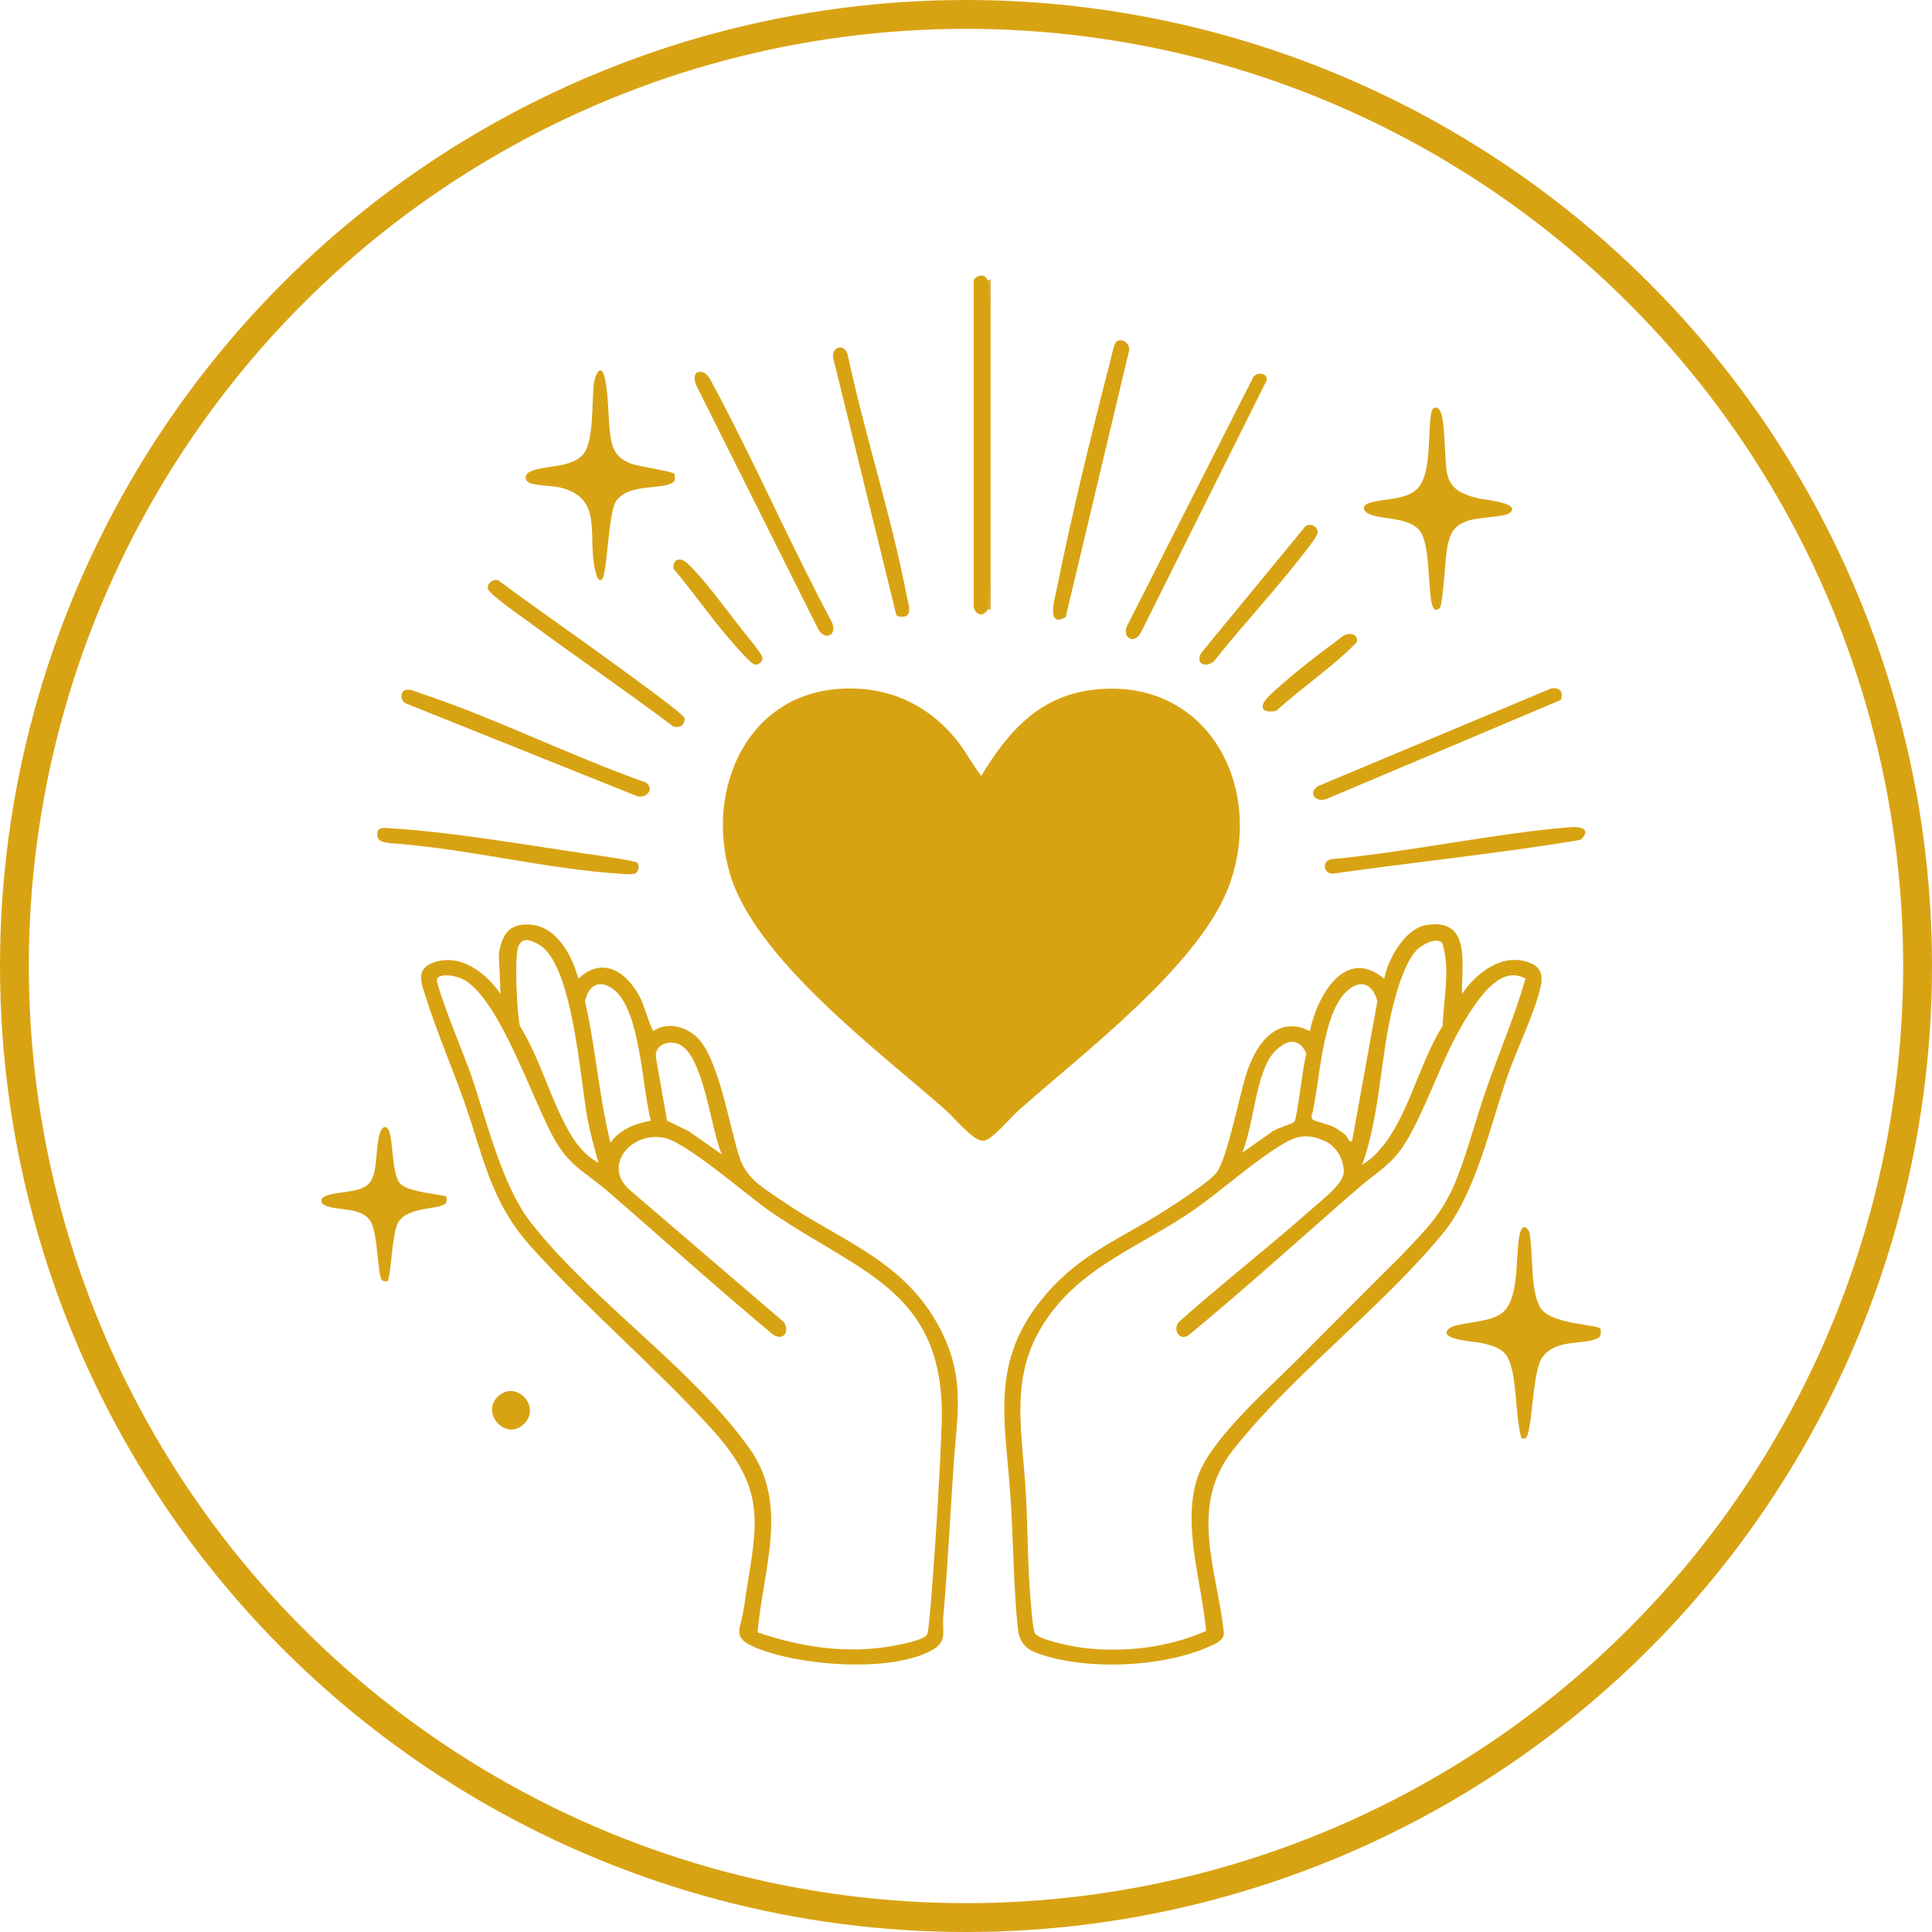 <svg xmlns="http://www.w3.org/2000/svg" fill="none" viewBox="0 0 67 67" height="67" width="67">
<circle stroke="#D8A313" r="33" cy="33.5" cx="33.5"></circle>
<path fill="#D8A313" d="M29.243 23.88C30.787 23.817 32.1 24.397 33.093 25.562C33.449 25.98 33.694 26.476 34.029 26.909C34.934 25.408 36.004 24.169 37.846 23.929C41.748 23.422 43.844 27.099 42.674 30.575C41.721 33.407 37.526 36.534 35.288 38.54C35.038 38.764 34.416 39.51 34.134 39.556C34 39.577 33.867 39.497 33.763 39.422C33.442 39.192 33.029 38.702 32.712 38.423C30.42 36.411 26.173 33.228 25.311 30.296C24.452 27.372 25.911 24.017 29.242 23.881L29.243 23.88Z"></path>
<path fill="#D8A313" d="M55.495 46.078C55.524 46.123 55.526 46.327 55.469 46.37C55.053 46.676 53.979 46.38 53.486 47.071C53.121 47.582 53.148 49.767 52.896 49.879C52.872 49.89 52.742 49.904 52.75 49.841C52.567 49.094 52.603 48.267 52.44 47.523C52.286 46.825 52 46.717 51.345 46.568C51.142 46.522 49.803 46.457 50.258 46.067C50.497 45.863 51.58 45.886 52.044 45.568C52.72 45.104 52.538 43.588 52.697 42.822C52.749 42.569 52.879 42.433 53.032 42.713C53.181 43.4 53.053 44.793 53.428 45.364C53.803 45.934 55.403 45.929 55.497 46.077L55.495 46.078Z"></path>
<path fill="#D8A313" d="M23.386 16.43C23.414 16.474 23.416 16.681 23.36 16.721C22.962 17 21.819 16.753 21.376 17.362C21.069 17.784 21.076 20.059 20.844 20.113C20.715 20.142 20.68 19.917 20.657 19.833C20.331 18.657 20.985 17.279 19.423 16.907C19.151 16.842 18.554 16.84 18.356 16.743C18.182 16.657 18.183 16.451 18.38 16.357C18.885 16.118 19.856 16.253 20.256 15.714C20.587 15.268 20.527 13.938 20.589 13.352C20.627 12.991 20.848 12.54 20.977 13.125C21.117 13.765 21.079 14.518 21.174 15.155C21.248 15.661 21.448 15.93 21.932 16.096C22.15 16.171 23.339 16.354 23.386 16.429V16.43Z"></path>
<path fill="#D8A313" d="M49.924 21.095C49.901 21.125 49.822 21.125 49.791 21.166C49.721 21.112 49.677 21.034 49.657 20.951C49.51 20.311 49.601 18.851 49.226 18.394C48.85 17.937 47.987 18.029 47.501 17.834C47.263 17.737 47.205 17.538 47.474 17.446C47.949 17.286 48.608 17.352 49.054 17.034C49.706 16.571 49.477 14.963 49.654 14.236C49.721 14.088 49.848 14.104 49.932 14.231C50.121 14.517 50.092 15.932 50.177 16.389C50.29 16.989 50.74 17.151 51.273 17.284C51.404 17.317 52.897 17.455 52.301 17.819C52.132 17.922 51.268 17.945 50.946 18.046C50.433 18.206 50.286 18.478 50.188 18.987C50.119 19.344 50.048 20.939 49.925 21.095L49.924 21.095Z"></path>
<path fill="#D8A313" d="M34.293 9.742C34.344 13.444 34.344 17.386 34.293 21.109C34.172 21.206 34.113 21.396 33.883 21.256C33.857 21.24 33.766 21.096 33.766 21.08V9.713C33.766 9.691 33.882 9.59 33.924 9.578C34.175 9.5 34.163 9.64 34.293 9.742Z"></path>
<path fill="#D8A313" d="M15.482 41.502C15.497 41.521 15.49 41.656 15.475 41.696C15.368 41.968 14.169 41.805 13.816 42.381C13.576 42.774 13.565 44.341 13.432 44.429C13.406 44.446 13.294 44.433 13.254 44.403C13.092 44.283 13.109 42.754 12.848 42.348C12.534 41.863 11.791 41.994 11.323 41.822C11.241 41.792 11.145 41.752 11.145 41.646C11.145 41.553 11.211 41.52 11.28 41.485C11.652 41.3 12.495 41.395 12.813 41.026C13.111 40.68 13.014 39.733 13.18 39.283C13.291 38.98 13.456 39.045 13.525 39.328C13.628 39.749 13.613 40.733 13.869 41.035C14.148 41.364 15.418 41.424 15.482 41.502Z"></path>
<path fill="#D8A313" d="M38.701 11.866C38.893 11.672 39.207 11.922 39.154 12.165L36.957 21.401C36.267 21.794 36.581 20.76 36.654 20.395C37.16 17.87 37.832 15.11 38.481 12.613C38.521 12.461 38.623 11.946 38.701 11.866Z"></path>
<path fill="#D8A313" d="M24.194 12.913C24.455 12.825 24.591 13.085 24.694 13.277C26.162 16.001 27.399 18.863 28.857 21.594C29.046 22.098 28.538 22.22 28.344 21.756L24.144 13.358C24.085 13.238 24.042 12.964 24.193 12.913H24.194Z"></path>
<path fill="#D8A313" d="M39.112 22.091C39.028 22.006 39.021 21.815 39.083 21.712L43.422 13.159C43.505 12.892 43.928 12.886 43.937 13.17L39.577 21.912C39.497 22.093 39.283 22.263 39.112 22.091Z"></path>
<path fill="#D8A313" d="M31.466 21.329C31.382 21.413 31.164 21.412 31.084 21.329L28.918 12.51C28.762 12.081 29.233 11.849 29.39 12.272C29.991 15.091 30.907 17.868 31.452 20.698C31.485 20.872 31.602 21.191 31.466 21.328V21.329Z"></path>
<path fill="#D8A313" d="M14.06 23.929C14.21 23.879 14.466 24.002 14.62 24.054C17.248 24.934 19.767 26.208 22.383 27.131C22.752 27.354 22.369 27.777 22 27.572L14.095 24.403C13.889 24.334 13.856 23.996 14.06 23.928L14.06 23.929Z"></path>
<path fill="#D8A313" d="M53.79 23.875C54.09 23.833 54.225 23.978 54.127 24.274L46.013 27.703C45.614 27.855 45.327 27.469 45.736 27.25L53.79 23.875V23.875Z"></path>
<path fill="#D8A313" d="M54.438 28.686C54.833 28.653 55.199 28.751 54.817 29.124C51.967 29.602 49.078 29.891 46.214 30.3C45.876 30.292 45.841 29.849 46.174 29.796C48.914 29.539 51.705 28.918 54.438 28.686Z"></path>
<path fill="#D8A313" d="M22.092 29.913C22.184 30 22.153 30.217 22.048 30.28C21.954 30.336 21.726 30.314 21.608 30.308C18.957 30.152 16.154 29.41 13.479 29.238C13.282 29.191 13.086 29.192 13.084 28.938C13.082 28.646 13.347 28.713 13.58 28.727C15.676 28.852 18.256 29.304 20.37 29.613C20.606 29.648 22.021 29.846 22.092 29.913H22.092Z"></path>
<path fill="#D8A313" d="M23.673 25.138C23.591 25.219 23.396 25.238 23.303 25.158C21.668 23.933 19.98 22.78 18.337 21.567C18.092 21.387 16.961 20.61 16.917 20.412C16.877 20.23 17.169 20.003 17.335 20.167C18.684 21.166 20.069 22.118 21.422 23.112C21.718 23.33 23.701 24.753 23.738 24.901C23.755 24.968 23.721 25.09 23.673 25.138H23.673Z"></path>
<path fill="#D8A313" d="M45.268 18.256C45.427 18.121 45.688 18.249 45.696 18.443C45.702 18.591 45.359 19.001 45.249 19.145C44.248 20.451 43.105 21.661 42.083 22.951C41.713 23.199 41.419 22.93 41.71 22.578L45.267 18.256L45.268 18.256Z"></path>
<path fill="#D8A313" d="M23.492 19.416C23.631 19.371 23.767 19.467 23.862 19.557C24.424 20.084 25.228 21.198 25.736 21.843C25.87 22.013 26.456 22.696 26.444 22.834C26.433 22.962 26.306 23.058 26.18 23.046C26.038 23.032 25.413 22.298 25.271 22.133C24.62 21.377 24.048 20.543 23.402 19.78C23.3 19.682 23.368 19.456 23.493 19.416H23.492Z"></path>
<path fill="#D8A313" d="M46.699 21.998C46.91 21.953 47.118 22.044 47.044 22.282C46.193 23.144 45.159 23.837 44.254 24.653C43.711 24.752 43.654 24.479 44.019 24.126C44.588 23.578 45.628 22.753 46.278 22.284C46.389 22.203 46.582 22.023 46.699 21.998Z"></path>
<path fill="#D8A313" d="M17.262 48.434C17.892 47.827 18.781 48.775 18.175 49.377C17.546 50.002 16.668 49.007 17.262 48.434Z"></path>
<path fill="#D8A313" d="M34.293 9.742C34.293 9.742 34.349 9.64 34.352 9.713V21.139C34.349 21.211 34.295 21.108 34.293 21.109V9.742Z"></path>
<path fill="#D8A313" d="M33.063 50.905C33.188 49.038 33.509 47.781 32.566 46.011C31.326 43.684 29.113 43.019 27.102 41.63C26.481 41.2 25.9 40.891 25.651 40.152C25.293 39.088 24.935 36.688 24.159 35.961C23.77 35.596 23.125 35.424 22.662 35.756C22.603 35.752 22.308 34.816 22.233 34.663C21.79 33.755 20.94 33.109 20.055 33.941C19.845 33.142 19.311 32.129 18.387 32.064C17.64 32.012 17.403 32.421 17.299 33.095L17.359 34.469C16.855 33.732 15.956 33.038 15.017 33.386C14.38 33.621 14.631 34.138 14.78 34.616C15.142 35.773 15.661 36.977 16.072 38.13C16.747 40.028 16.992 41.647 18.384 43.2C20.351 45.392 22.676 47.359 24.656 49.526C26.738 51.806 26.2 52.957 25.788 55.817C25.689 56.502 25.363 56.77 26.15 57.114C27.637 57.763 30.864 58.026 32.304 57.235C32.876 56.922 32.665 56.586 32.712 56.061C32.866 54.342 32.949 52.627 33.064 50.905H33.063ZM23.51 36.2C24.4 36.506 24.659 39.243 25.035 40.035L23.881 39.227L23.132 38.862L22.746 36.666C22.702 36.238 23.148 36.076 23.51 36.2ZM21.287 34.321C22.223 35.053 22.263 37.755 22.574 38.863C22.015 38.965 21.516 39.157 21.169 39.625C20.77 38.015 20.661 36.348 20.288 34.731C20.41 34.16 20.793 33.935 21.287 34.321H21.287ZM17.974 32.828C18.115 32.474 18.422 32.604 18.69 32.758C19.878 33.443 20.119 37.477 20.376 38.806C20.476 39.321 20.613 39.825 20.757 40.328C20.367 40.118 20.064 39.782 19.832 39.408C19.13 38.276 18.753 36.739 18.032 35.584C17.925 35.184 17.835 33.175 17.974 32.827V32.828ZM32.655 49.442C32.583 51.35 32.45 53.448 32.3 55.357C32.283 55.571 32.207 56.564 32.155 56.676C32.064 56.87 31.249 57.026 31.023 57.068C29.404 57.37 27.819 57.133 26.273 56.61C26.453 54.442 27.384 52.19 25.996 50.237C24.004 47.435 20.579 45.159 18.416 42.406C17.389 41.099 16.864 38.792 16.306 37.192C16.163 36.783 15.059 34.081 15.157 33.939C15.308 33.722 15.868 33.856 16.073 33.967C17.358 34.664 18.499 38.281 19.283 39.605C19.79 40.461 20.352 40.69 21.052 41.294C22.969 42.948 24.847 44.652 26.796 46.272C27.152 46.526 27.399 46.193 27.186 45.852L21.871 41.295C20.838 40.431 21.919 39.204 23.057 39.465C23.852 39.647 25.925 41.474 26.751 42.04C29.886 44.189 32.83 44.781 32.655 49.442Z"></path>
<path fill="#D8A313" d="M53.042 33.385C52.107 33.027 51.204 33.728 50.7 34.469C50.682 33.461 51.035 31.812 49.453 32.081C48.724 32.205 48.126 33.268 48.003 33.941C46.63 32.796 45.668 34.571 45.425 35.758C44.298 35.192 43.59 36.174 43.257 37.134C42.997 37.88 42.561 40.216 42.176 40.682C41.91 41.005 40.82 41.712 40.417 41.97C38.922 42.933 37.531 43.441 36.313 44.839C34.258 47.199 34.878 49.247 35.053 52.076C35.144 53.532 35.147 55.012 35.296 56.462C35.366 57.141 35.76 57.283 36.356 57.453C37.972 57.914 40.408 57.79 41.949 57.095C42.17 56.996 42.472 56.877 42.44 56.591C42.19 54.365 41.218 52.244 42.759 50.287C44.834 47.651 47.859 45.409 50.026 42.789C51.179 41.395 51.678 39.038 52.28 37.309C52.601 36.388 53.198 35.175 53.413 34.282C53.515 33.861 53.473 33.549 53.042 33.385V33.385ZM48.257 35.102C48.395 34.493 48.735 33.23 49.233 32.856C49.417 32.717 49.844 32.497 50.023 32.713C50.298 33.637 50.066 34.629 50.027 35.583C49.151 36.942 48.767 39.135 47.535 40.182C47.494 40.217 47.253 40.4 47.242 40.386C47.847 38.688 47.858 36.848 48.256 35.102L48.257 35.102ZM46.871 34.244C47.342 33.948 47.652 34.275 47.765 34.725L46.89 39.566C46.795 39.656 46.727 39.415 46.66 39.359C46.559 39.275 46.391 39.159 46.277 39.096C46.09 38.996 45.616 38.889 45.542 38.835C45.499 38.805 45.48 38.771 45.482 38.718C45.788 37.601 45.816 34.908 46.871 34.244H46.871ZM43.932 36.871C44.204 36.296 44.963 35.705 45.306 36.551C45.194 36.852 44.985 38.809 44.885 38.908C44.812 38.979 44.189 39.15 44.061 39.285L43.082 39.975C43.448 39.043 43.511 37.758 43.932 36.87V36.871ZM51.551 37.752C51.207 38.736 50.934 39.786 50.567 40.753C50.063 42.084 49.471 42.614 48.531 43.609L44.957 47.184C43.96 48.184 41.969 49.925 41.532 51.229C40.976 52.888 41.681 54.868 41.826 56.559C40.505 57.148 38.922 57.326 37.494 57.137C37.188 57.096 36.014 56.874 35.889 56.633C35.818 56.498 35.779 55.912 35.759 55.708C35.635 54.448 35.65 53.164 35.582 51.9C35.446 49.342 34.864 47.37 36.698 45.222C37.944 43.761 39.804 43.066 41.367 41.981C42.315 41.324 43.224 40.495 44.177 39.869C44.807 39.456 45.221 39.228 45.967 39.581C46.351 39.763 46.612 40.223 46.6 40.648C46.588 41.051 45.852 41.607 45.544 41.881C44.018 43.236 42.397 44.494 40.874 45.852C40.665 46.107 40.905 46.534 41.229 46.296C43.217 44.658 45.123 42.923 47.066 41.235C47.884 40.523 48.353 40.372 48.913 39.332C49.649 37.969 50.099 36.445 50.968 35.117C51.361 34.516 52.079 33.473 52.901 33.94C52.54 35.218 51.995 36.482 51.551 37.751L51.551 37.752Z"></path>
<path fill="#D8A313" d="M48.531 43.609C47.374 44.836 46.147 45.991 44.957 47.184L48.531 43.609Z"></path>
</svg>
